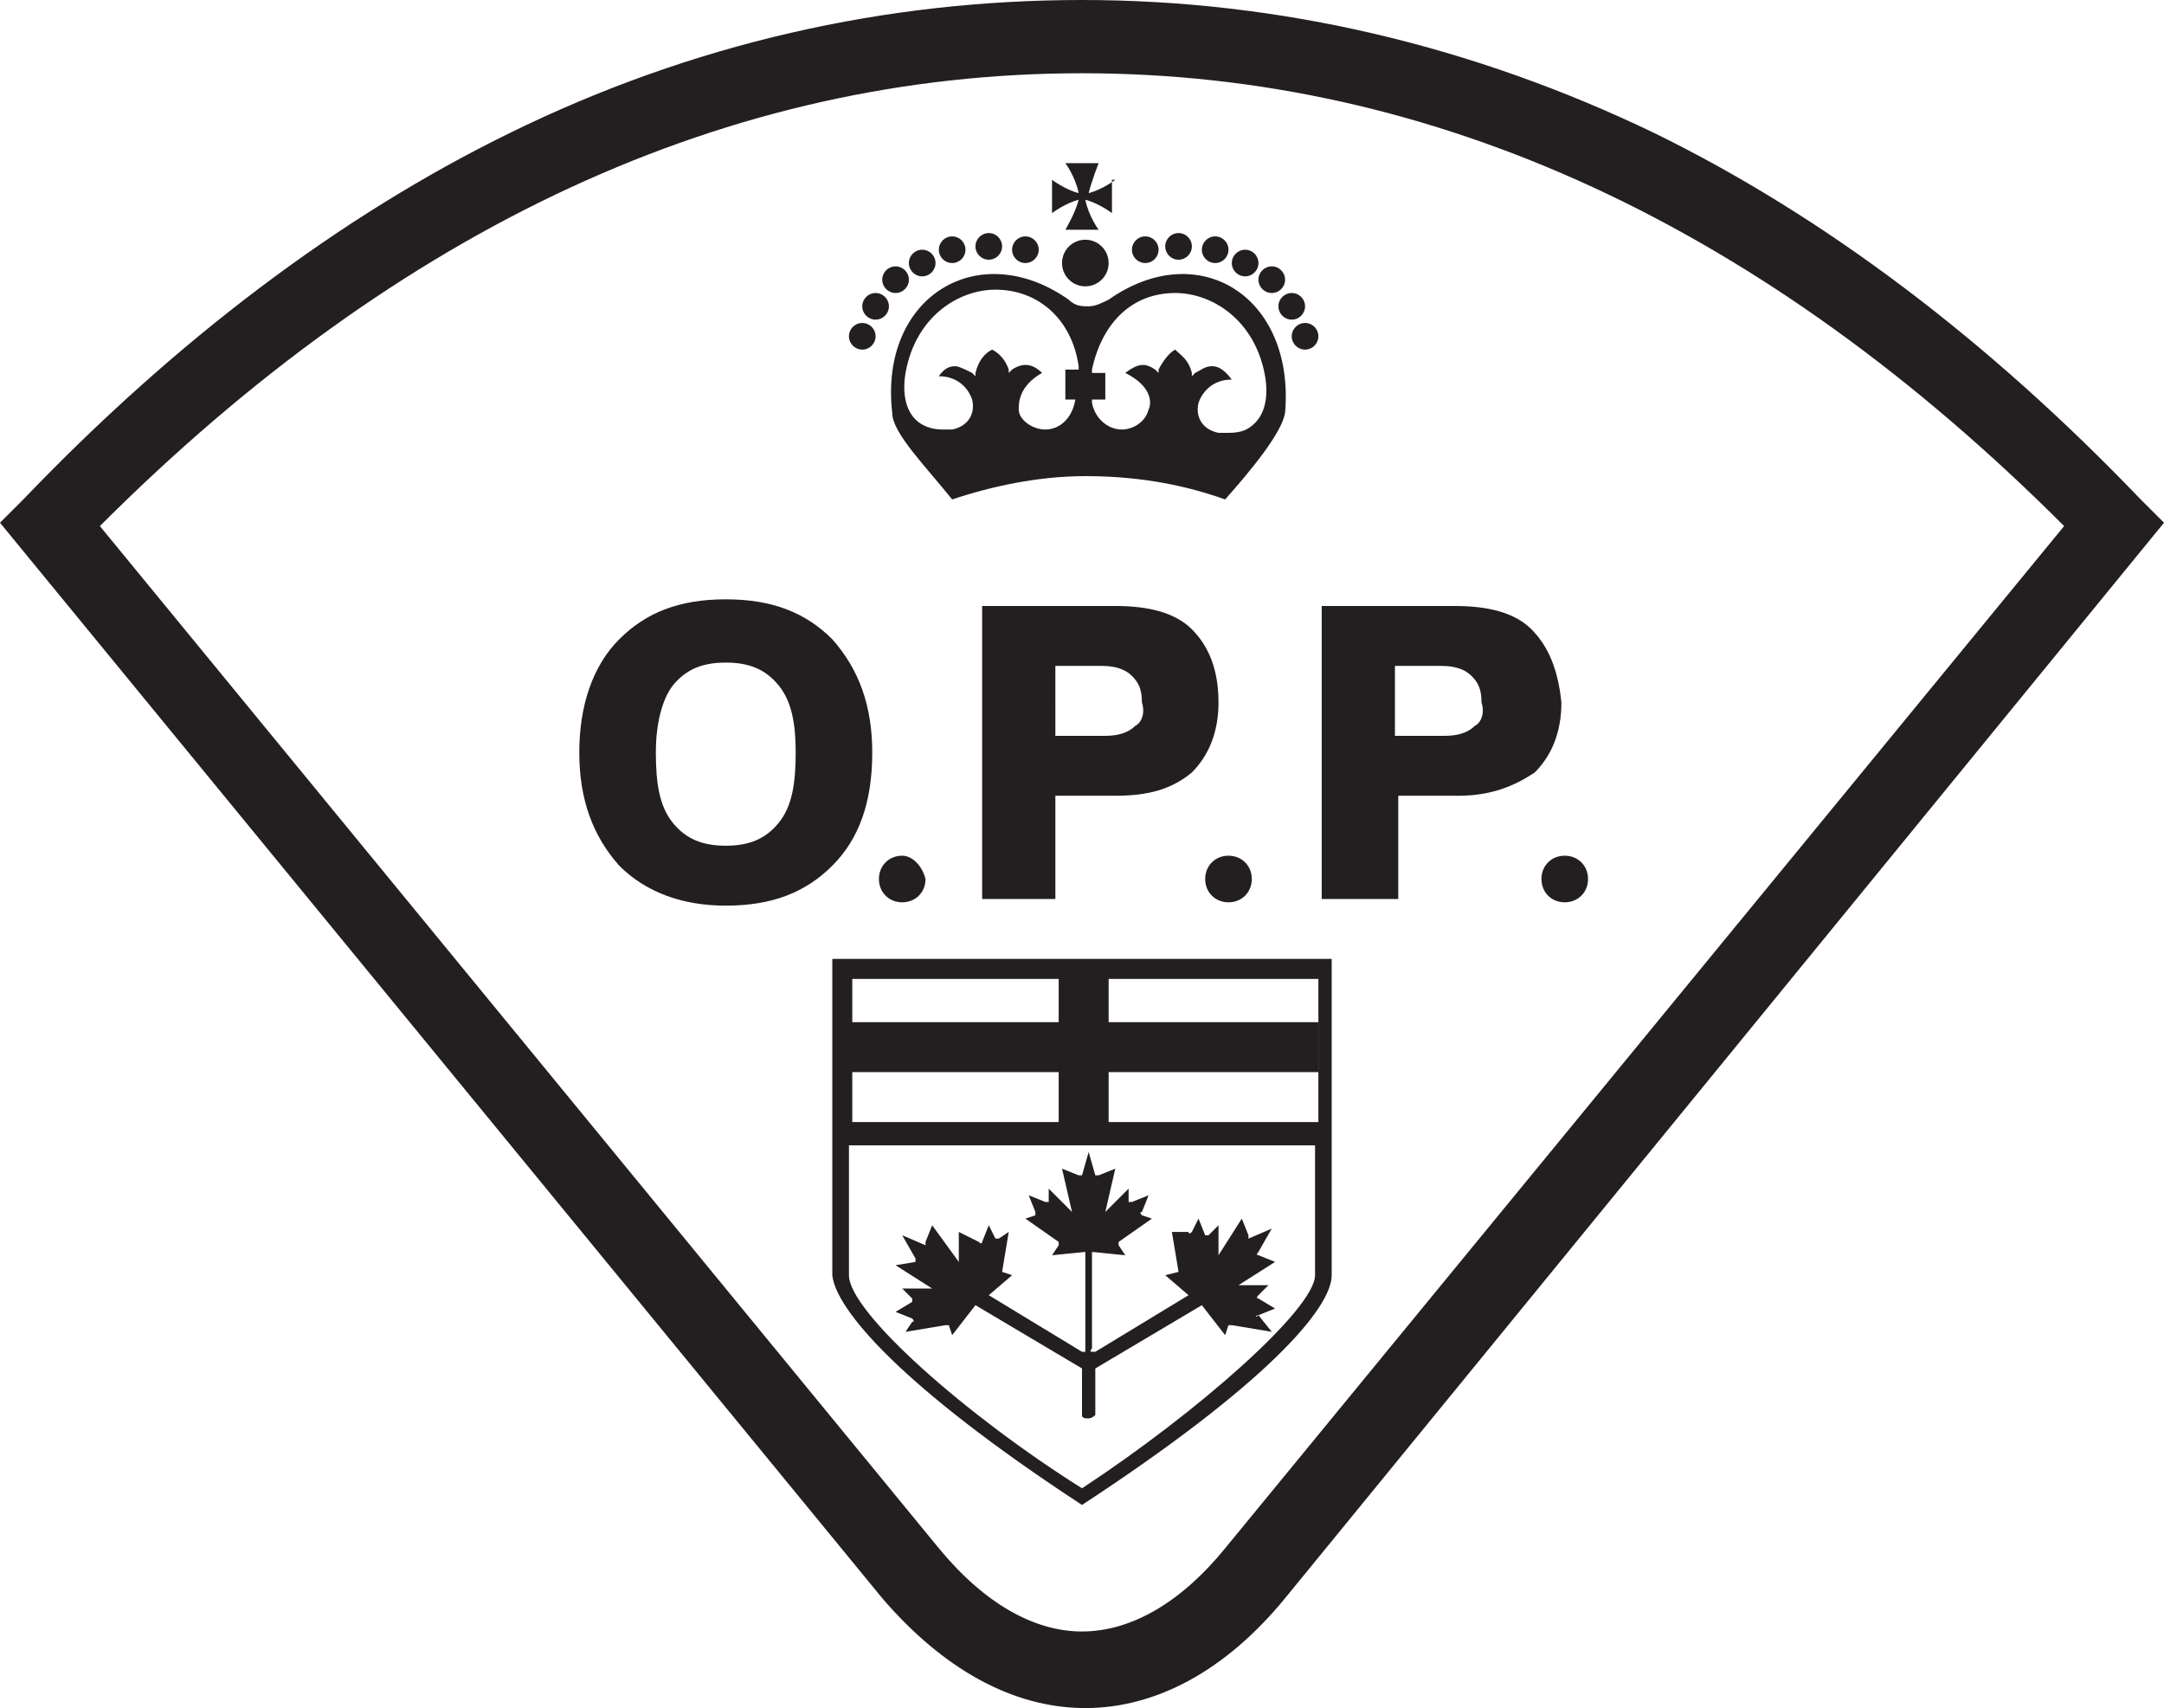 <svg xmlns="http://www.w3.org/2000/svg" xml:space="preserve" id="Layer_1" x="0" y="0" style="enable-background:new 0 0 65 51.3" version="1.1" viewBox="0 0 65 51.3"><style>.st0{fill:#231f20}</style><path d="M21.8 18c-1.4 0-2.4.4-3.2 1.2-.8.8-1.2 2-1.2 3.4s.4 2.5 1.2 3.4c.8.8 1.9 1.2 3.2 1.2 1.4 0 2.4-.4 3.2-1.2.8-.8 1.2-1.9 1.2-3.4 0-1.4-.4-2.5-1.2-3.4-.8-.8-1.8-1.2-3.2-1.2zm1.6 6.7c-.4.5-.9.7-1.6.7-.7 0-1.2-.2-1.6-.7s-.5-1.2-.5-2.1.2-1.6.5-2c.4-.5.9-.7 1.6-.7.7 0 1.2.2 1.6.7s.5 1.2.5 2c0 .9-.1 1.6-.5 2.1zM46 18.9c-.5-.5-1.3-.7-2.3-.7h-4V27H42v-3.1h1.8c1 0 1.7-.3 2.3-.7.5-.5.8-1.2.8-2.1-.1-1-.4-1.7-.9-2.2zm-1.7 2.9c-.2.2-.5.3-.9.3h-1.5V20h1.4c.4 0 .7.1.9.3.2.2.3.4.3.8.1.3 0 .6-.2.7zm-8.5-2.9c-.5-.5-1.3-.7-2.3-.7h-4V27h2.2v-3.1h1.8c1 0 1.7-.2 2.3-.7.5-.5.8-1.2.8-2.1 0-1-.3-1.7-.8-2.2zm-1.7 2.9c-.2.2-.5.3-.9.3h-1.5V20h1.4c.4 0 .7.1.9.3.2.2.3.4.3.8.1.3 0 .6-.2.7zm-7 3.9c-.4 0-.7.3-.7.7 0 .4.3.7.7.7.4 0 .7-.3.7-.7-.1-.4-.4-.7-.7-.7zm9.8 0c-.4 0-.7.3-.7.7 0 .4.3.7.7.7s.7-.3.7-.7c0-.4-.3-.7-.7-.7zm10.1 0c-.4 0-.7.3-.7.7 0 .4.3.7.7.7s.7-.3.7-.7-.3-.7-.7-.7z" class="st0"/><path d="M32.6 51.3c-2.2 0-4.3-1.2-6.1-3.3L0 15.7l.7-.7c4.6-4.8 9.5-8.5 14.6-11 5.5-2.7 11.3-4 17.2-4 6 0 11.8 1.4 17.2 4 5.1 2.5 10 6.2 14.6 11l.7.7L38.6 48c-1.8 2.2-3.9 3.3-6 3.3zM3 15.8l25.2 30.7c1.4 1.7 2.9 2.5 4.3 2.5 1.5 0 3-.9 4.3-2.5L62 15.8c-9-9-18.9-13.6-29.5-13.6C21.9 2.2 12 6.8 3 15.8z" class="st0"/><path d="M33.2 12v-.8h-.4v-.1c.3-1.4 1.2-2.3 2.5-2.3 1.1 0 2.4.8 2.7 2.5.1.6 0 1.1-.3 1.4-.2.2-.4.3-.8.3h-.3c-.5-.1-.7-.5-.6-.9.1-.3.4-.7 1-.7-.3-.4-.5-.4-.6-.4-.2 0-.3.1-.5.2l-.1.1v-.1c-.1-.4-.3-.5-.5-.7-.2.1-.4.4-.5.6v.1l-.1-.1c-.3-.2-.5-.2-.9.1.8.4.8.9.7 1.1-.1.4-.5.6-.8.6-.4 0-.8-.3-.9-.8V12h.4zm-.9 0c-.1.6-.5.9-.9.9s-.8-.3-.8-.6c0-.2 0-.7.7-1.1-.3-.3-.6-.3-.9-.1l-.1.1v-.1c-.1-.3-.3-.5-.5-.6-.2.1-.4.3-.5.7v.1l-.1-.1c-.2-.1-.4-.2-.5-.2-.1 0-.3 0-.5.3.6 0 .9.4 1 .7.1.4-.1.8-.6.9h-.3c-.3 0-.6-.1-.8-.3-.3-.3-.4-.8-.3-1.4.3-1.7 1.6-2.5 2.7-2.5 1.3 0 2.3.9 2.5 2.3v.1H32v.9h.3zm.3 2.3c1.4 0 2.8.2 4.2.7.8-.9 1.7-2 1.8-2.6.3-3.5-2.6-5.3-5.3-3.4-.2.1-.4.2-.6.2-.2 0-.4 0-.6-.2-2.7-1.9-5.7-.1-5.3 3.4 0 .6 1 1.6 1.8 2.6 1.2-.4 2.6-.7 4-.7zm.9-8.9s-.4.3-.8.4c.1-.4.3-.9.3-.9h-1s.3.4.4.9c-.4-.1-.8-.4-.8-.4v1s.4-.3.8-.4c-.1.4-.4.9-.4.9h1s-.3-.4-.4-.9c.4.1.8.4.8.4v-1h.1z" class="st0"/><circle cx="32.6" cy="7.9" r=".7" class="st0"/><circle cx="30.8" cy="7.5" r=".4" class="st0"/><circle cx="29.7" cy="7.4" r=".4" class="st0"/><circle cx="28.6" cy="7.5" r=".4" class="st0"/><circle cx="27.7" cy="7.9" r=".4" class="st0"/><circle cx="26.9" cy="8.4" r=".4" class="st0"/><circle cx="26.3" cy="9.2" r=".4" class="st0"/><circle cx="25.9" cy="10.1" r=".4" class="st0"/><circle cx="34.4" cy="7.5" r=".4" class="st0"/><circle cx="35.4" cy="7.4" r=".4" class="st0"/><circle cx="36.5" cy="7.5" r=".4" class="st0"/><circle cx="37.4" cy="7.9" r=".4" class="st0"/><circle cx="38.2" cy="8.4" r=".4" class="st0"/><circle cx="38.8" cy="9.2" r=".4" class="st0"/><circle cx="39.2" cy="10.1" r=".4" class="st0"/><path d="M39.6 30.7h-6.3v-1.6h-1.5v1.6h-6.3v1.5h6.3v1.7h1.5v-1.7h6.3z" class="st0"/><path d="M32.6 28.8H25v9.5c.1 1 2 3.3 7.5 6.9 5.5-3.6 7.5-5.9 7.5-6.9v-9.5h-7.4zm0 .6h7v4.3h-14v-4.3h7zm6.9 8.9c0 1-3.5 4.1-7 6.4-3.5-2.2-7-5.3-7-6.4v-3.9h14v3.9z" class="st0"/><path d="m37.8 39.5.5-.2-.5-.3s-.1 0 0-.1l.3-.3h-.9l1.1-.7-.5-.2s-.1 0 0-.1l.4-.7-.7.3v-.1l-.2-.5-.7 1.1v-.9l-.3.3h-.1l-.2-.5-.2.4s-.1.1-.1 0h-.5l.2 1.2-.4.1.7.6-2.8 1.7h-.1c-.1 0 0-.1 0-.1v-2.9l1 .1-.2-.3v-.1l1-.7-.3-.1s-.1-.1 0-.1l.2-.5-.5.2h-.1v-.4l-.7.7.3-1.3-.5.2h-.1l-.2-.7-.2.7h-.1l-.5-.2.3 1.3s0 .1 0 0l-.7-.7v.4h-.1l-.5-.2.2.5v.1l-.3.1 1 .7v.1l-.2.3 1-.1v3h-.1l-2.8-1.7.7-.6-.3-.1.2-1.2-.3.2h-.1l-.2-.4-.2.5s0 .1-.1 0l-.6-.3v.9l-.8-1.1-.2.5v.1l-.7-.3.4.7v.1l-.6.1 1.1.7h-.9l.3.3v.1l-.5.3.5.2s.1.1 0 .1l-.2.3 1.2-.2h.1l.1.3.7-.9 3.2 1.9v1.4c0 .1.1.1.2.1s.2-.1.2-.1v-1.4l3.2-1.9.7.9.1-.3h.1l1.2.2-.4-.5c-.1.1-.1 0 0 0z" class="st0"/></svg>